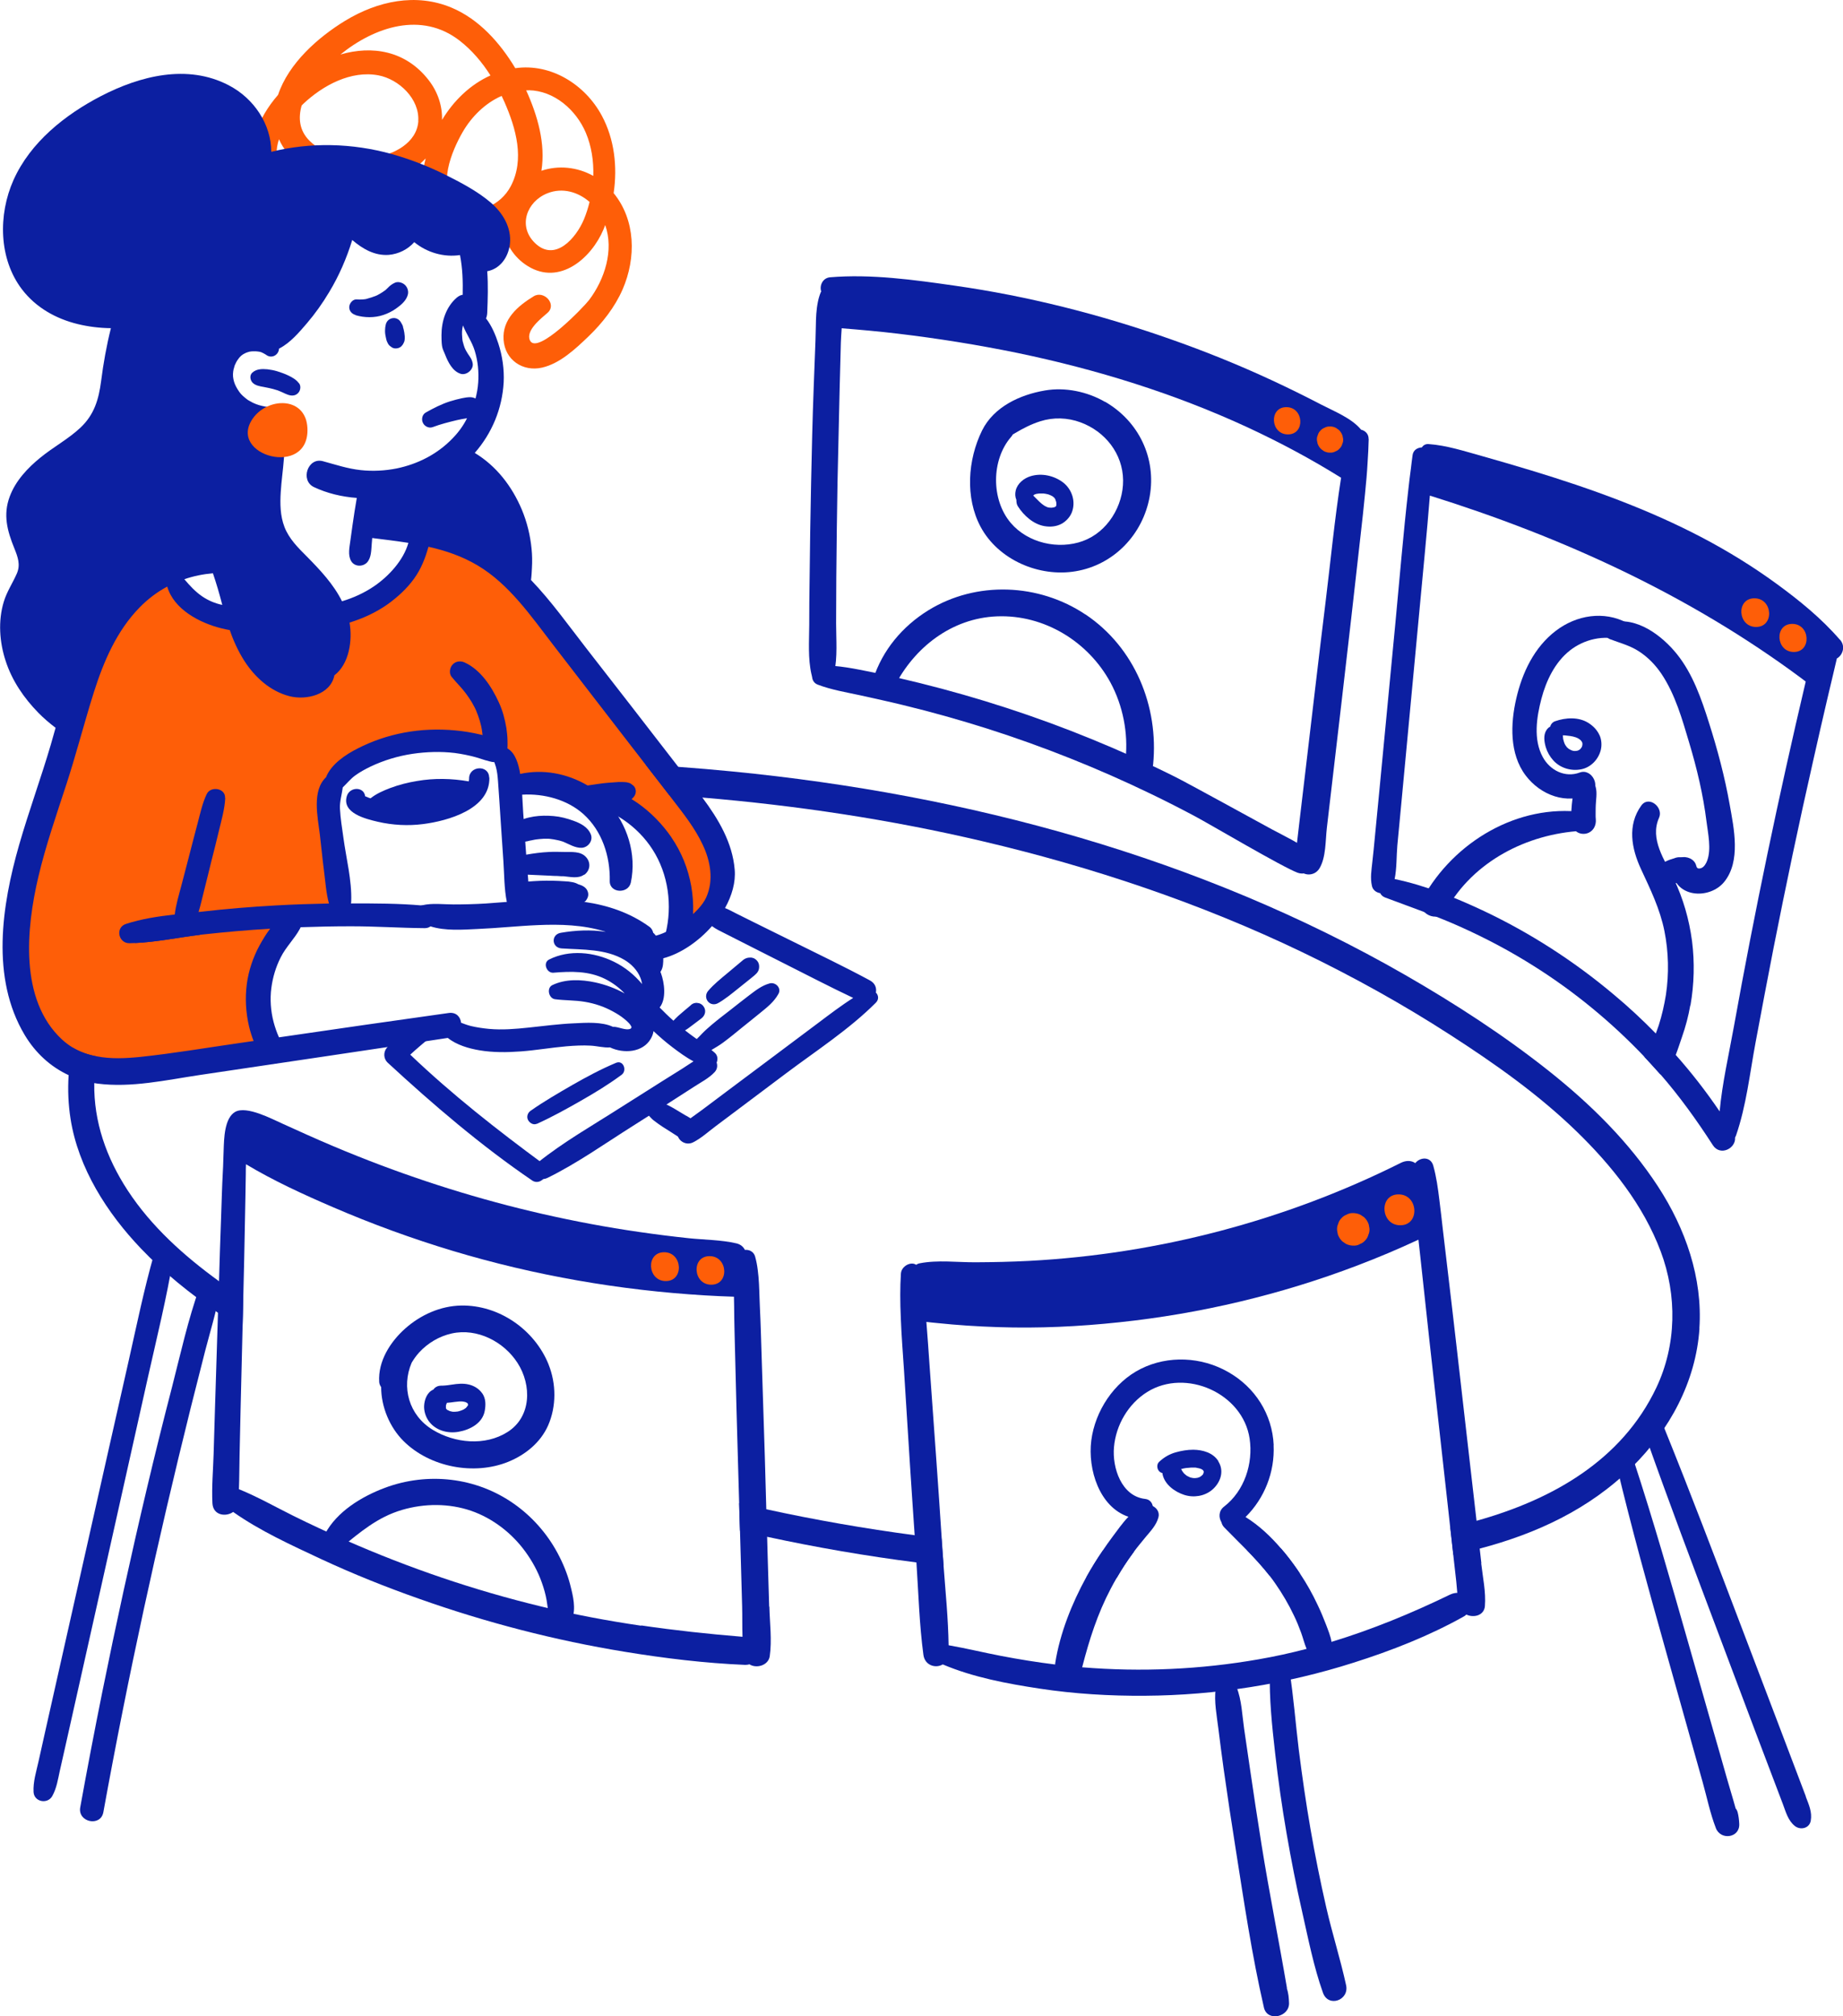 <svg xmlns="http://www.w3.org/2000/svg" id="b" viewBox="0 0 1982.5 2167.4"><g id="c"><path d="M308.6,988.9c-1.8,2.7-28.1,36.2-28.1,68.8s12.7,77.8,9,77.8-173.7,30.8-213.6,3.6c-39.8-27.1-71.5-67-55.2-164.7,16.3-97.7,59.7-236.2,76-269.7,16.3-33.5,64.2-95,68.8-95.9,4.5-.9,41.6,52.5,64.2,52.5s63.3,3.6,95,2.7c31.7-.9,53.4-5.4,78.7-21.7,25.3-16.3,51.6-68.8,51.6-68.8,0,0,96.8,13.6,176.5,138.5,79.6,124.9,143.9,163.8,143.9,206.3s-4.5,56.1-19.9,67.9c-15.4,11.8-30.8,22.6-29.9,19.9.9-2.7,15.5-56.6-19-100.4-34.5-43.8-60.6-54.3-60.6-54.3l-93.2-6.3s-5.4-26.2-16.3-32.6c-10.9-6.3-83.3-29.9-131.2-1.8-48,28.1-50.7,29-48.9,56.1,1.8,27.1,9,120.4,9,120.4l-57,1.8Z" style="fill:#fe5e08; stroke-width:0px;"></path><path d="M462.8,996.1c-1.6,1.1-3.6,1.7-5.9,1.7-26.9-.2-53.7-2.1-80.5-2-17.7,0-35.4.4-53,1-8.6.3-17.2.7-25.7,1.2-2.4.1-4.7.3-7.1.4-23.9,1.4-47.7,3.5-71.4,6.1-1.4.1-2.9.3-4.3.5-23.1,2.8-46.7,7.8-69.9,8.8-1.9.1-3.8.2-5.7.2-12,.2-15.5-16.9-3.9-20.7,16.7-5.5,34.8-8.2,52.8-10.2,8.6-.9,17.2-1.8,25.5-2.7.8,0,1.5-.1,2.3-.2,26.6-3.1,53.4-5.3,80.2-6.8,19.2-1.1,38.3-1.7,57.5-2.1,7.9,0,15.8-.1,23.6-.1h1.1c25,0,50.4,0,75.4,2.2,1.6.1,3.2.3,4.7.4,11.4,1.2,12,16.9,4.2,22.2Z" style="fill:#0c1fa1; stroke-width:0px;"></path><path d="M628.4,940.2c-6.3,4.7-14.9,2.4-22.1,1.8-.5,0-.9,0-1.1,0-.4,0-.9,0-1.3,0-1.5-.1-3-.2-4.4-.3-2.6,0-5.2-.1-7.7-.3-8-.4-16-.8-24.1-1.1-3.1,0-6.2-.1-9.2-.1-5.1,0-9.2-3.1-10.2-8.1-.9-4.4,1.8-10.4,6.6-11.3,3.7-.7,7.4-1.4,11.1-2,8-1.4,16.1-2.5,24.5-2.9,5.5-.3,11-.1,16.5,0,7.7.1,17.4-.9,23.1,5.2,5.7,5.9,5,14.5-1.6,19.4Z" style="fill:#0c1fa1; stroke-width:0px;"></path><path d="M630.8,967.5c-.6.8-1.3,1.5-2,2-2.4,1.7-5.3,2.4-8.1,2.9-4.2,1.4-8.4,1.7-13,1.4-5.1-.3-10.2-.6-15.4-1.2-8.1-.9-16-2.1-24-3.8-.6-.1-1.1-.2-1.6-.4-.3,0-.6-.1-.9-.2-4.7-1.4-7.8-5.9-7.4-10.8.4-5.2,4.5-9.2,9.7-9.7,8.8-.7,17.3-1.1,26-.9,4.4,0,8.7.4,13.1.6,3,.1,5.9.4,8.8,1,2.4.5,4.2,1.2,6,2.2,3.8,1.1,7.7,2.8,9.6,6.4,1.9,3.7,1.5,7.1-.9,10.5Z" style="fill:#0c1fa1; stroke-width:0px;"></path><path d="M660.1,207.6c4.2-28.4.8-58.1-12.7-83.2-17.9-33.4-54.6-56.6-93.1-51.1-16.5-27.4-39-52.6-68.4-65-38.5-16.2-79.9-7.1-114.6,14-29.2,17.8-60.9,45.8-72.2,79.7-11.1,12.7-19.7,27.1-24.3,42.1-5.5,17.7-4,35.7,4.9,51.9,8.1,14.9,30.2.6,22.1-14.2-5.6-10.3-5.2-21.4-1.7-32.1,9.3,21,30.1,36,54.1,42.7,31.3,8.7,70.6,5,96.7-15.6,2.6-2,4.8-4.2,7-6.5-3.1,11.8-4.4,23.9-2.2,35.8,3.3,17.9,14.8,32.9,31.7,40,18.5,7.8,37.5,6,53.6-2.1,1.8,16.5,11,32.4,26.8,42.1,34.2,21.1,68.3-8.4,81.4-39.5.6-1.5,1.2-3.1,1.8-4.7,9.6,27.1-.6,58.5-17.3,80.6-5.6,7.4-55.9,59.7-63.6,43.5-5.1-10.7,12.5-24.1,19-29.8,10.2-9.1-4-24.4-15-17.7-17.1,10.4-34,24.8-32.4,46.8,1.5,21.7,20.7,34.6,41.4,29.9,19.3-4.4,36-20.2,49.9-33.5,14.9-14.3,28.4-31.5,36.7-50.5,14.8-34,14.1-74.7-9.7-103.7ZM568.6,97c27.6.4,51.2,21.2,61.6,45.8,6,14.2,8.5,30.2,8,46.3-17.2-9.6-37.5-11.7-55.8-5.5,4.6-29.2-4.1-59.3-16.4-86.5.9,0,1.8,0,2.7,0ZM450,130.2c-1.6,23.7-26.9,36.2-47.6,39.1-23.4,3.3-52-.6-69.5-18-11.1-11.1-12.2-24.7-8.4-37.9.7-.7,1.4-1.4,2-2,20.9-19.6,51.1-36,80.6-30.4,22.1,4.2,44.4,25.4,42.8,49.2ZM461,86c-24.7-31.7-60.8-37.3-94.8-27.4,36.8-29.8,87.2-46.6,128.1-15,13.3,10.3,24.3,23.3,33.3,37.5-21.8,9.8-39.6,27.1-52.1,47.8.4-14.8-4.4-30-14.5-42.9ZM492.7,219c-24.1-16.6-6.2-57.7,4.9-76.9,9.7-16.8,24.4-31.3,42-39,1.1,2.2,2.1,4.4,3.1,6.7,12.3,28.1,22,61.7,6.6,90.6-10.6,19.9-36,32.9-56.6,18.6ZM628.1,235.9c-8.4,20-31.1,46.5-52.8,25.2-18.4-18-8.8-44.4,13.5-53.3,16.4-6.5,33.1-1.4,45.4,9.3-1.6,6.5-3.6,12.8-6.1,18.8Z" style="fill:#fe5e08; stroke-width:0px;"></path><path d="M242.3,857.9c-.6,11.8-4,23.6-6.8,35.2-2.5,10.7-5.3,21.5-8,32.2-2.7,10.7-5.2,21.6-8,32.3-1.9,7.5-3.6,15.3-5.9,22.8-1.1,3.9-2.4,7.7-4,11.3,0,.3-.1.5-.3.8-2.2,5.4-8.9,7.2-14,5.5-2.9-1-5-2.9-6.2-5.2-1.1-2.3-1.6-5-1.3-7.8,0-.6.1-1.2.2-1.9,1.2-10.6,4.6-21.5,7.3-31.8,2.8-10.7,5.6-21.4,8.4-32.2,2.9-11.1,5.7-22.3,8.7-33.4,2.9-10.7,5.2-22.1,10-32.1,4.2-8.8,20.3-6.4,19.7,4.2Z" style="fill:#0c1fa1; stroke-width:0px;"></path><path d="M545.9,804.8c-.3,2.7-.9,5.3-2.1,7.6-5.1,9.7-19.9,8.7-23.4-1.9-1.5-4.5-.7-9.4-.9-14.1,0-2.1-.2-4.1-.4-6.2-.2-2-.5-4-.8-6-.3-1.6-.5-2.6-.7-3.6-.5-1.9-1-3.8-1.5-5.7-1.1-3.7-2.4-7.3-3.9-10.9,0,0-.6-1.5-.9-2-.3-.6-1-2-1-2-.9-1.7-1.9-3.4-2.8-5.1-2-3.3-4.2-6.5-6.5-9.6-1.2-1.5-2.4-3-3.6-4.5-1.5-1.8-2.2-2.6-3-3.4-2.9-3.2-5.9-6.4-8.7-9.9-2.9-3.7-1.9-9.8,1.1-13,3.3-3.7,8.5-4.3,12.8-2.4,17.6,7.9,29.4,26.4,37.1,43.2,4,8.7,6.4,17.8,8,27.3.6,4.2,1.1,8.5,1.2,12.8,0,2.9.2,6.1-.1,9.2Z" style="fill:#0c1fa1; stroke-width:0px;"></path><path d="M321.6,412.1c-2.8-3.9-7.2-6.4-11.4-8.4-3.9-1.9-8-3.3-12.1-4.6-3.4-1-6.9-1.7-10.5-2.1-5.8-.5-11.7-.5-16.3,3.7-3.1,2.9-2.2,8.1.5,10.8,3,3,7.8,3.8,11.9,4.5,3.4.6,6.8,1.4,10.1,2.2,1.6.4,3.1.9,4.7,1.4.3,0,.5.2.8.3.7.3,1.4.6,2.2.9,3.6,1.4,7.4,3.8,11.2,4.3,3.5.5,6.7-.6,8.8-3.6,1.9-2.7,2.2-6.8.2-9.5Z" style="fill:#0c1fa1; stroke-width:0px;"></path><path d="M323.4,996.8c-.2.5-.4,1-.7,1.5-5.9,11-15.2,19.7-20.8,31-5.2,10.3-8.5,21.3-10,32.7-1.6,12.1-.7,24.9,2.4,36.7,1.5,5.6,3.4,11.2,5.8,16.5.2.5.4.9.6,1.4,1.5,3.2,3.8,6.1,4.9,9.4,1.3,4,0,7.6-1.3,11.4-1.7,4.9-8,6.7-12.5,6.1-10-1.4-13.5-11.7-17.1-19.8-.6-1.5-1.3-3-1.9-4.6-2-5.1-3.6-10.2-4.9-15.6-3.5-15-4.4-30.3-2.4-45.7,1.9-14.3,6.7-28.6,13.6-41.3,3.2-5.7,6.9-12.2,11.5-18.1,4.7-6,10.1-11.3,16.4-14.3,8.6-4.2,20.1,2.9,16.4,12.7Z" style="fill:#0c1fa1; stroke-width:0px;"></path><path d="M1410,916.4c-12.1-10.2-27.7-17.2-41.6-24.7-14.1-7.6-91-50-105.4-57.1-29.1-14.5-58.8-27.8-88.9-40.1-59.9-24.5-121.5-44.5-184.3-60.1-17.1-4.2-34.2-8.3-51.4-11.7-18.1-3.6-36.6-7.7-55.1-7.2-10.4.3-13.8,16.7-3.7,20.5,15,5.7,30.7,8.2,46.3,11.6,15.1,3.4,30.2,6.6,45.2,10.3,30.6,7.4,60.9,15.9,90.9,25.4,60.2,19.2,119.2,42.7,176.1,70.2,15.8,7.6,31.5,15.6,47.1,23.9,15.7,8.3,94,54.6,110.6,60.8,13.2,4.9,26.2-11.6,14.2-21.7Z" style="fill:#0c1fa1; stroke-width:0px;"></path><path d="M1979.2,687.8c-19.7-22.9-44-42.6-68.3-60.3-25.1-18.3-51.7-34.7-79.2-49.2-58.5-30.8-121-53.2-184.1-72.4-17.8-5.4-35.7-10.6-53.7-15.7-18.8-5.2-37.6-11.4-57.1-12.8-3.4-.3-5.8,1.3-7.4,3.6-4.7.2-9.2,2.9-9.9,8.3-.6,4.7-1.3,9.5-1.8,14.3-1,7.4-1.9,14.8-2.7,22.1-5.5,47.9-9.4,96.1-14,144.2-5.7,60.2-11.5,120.5-17.3,180.8-1.6,16.5-3.2,33.1-4.8,49.6-.8,8.8-1.7,17.7-2.7,26.5-.9,8.8-2.4,17-.4,25.7,1,4.4,4.7,7,8.9,7.7,1,2,2.7,3.7,5.4,4.7,27.7,10.4,55.6,20,82.5,32.2,26.6,12,52.4,25.7,77.1,41.3,43.5,27.3,83.6,60.3,119.1,97.6,4.8,5.1,9.6,10.3,14.3,15.6.9,1.1,1.9,2.2,2.9,3.2,20.8,23.9,39.3,49.6,56.5,76.3,7.9,12.2,24.9,3.5,23.9-8.2.4-.7.7-1.4,1-2.1,11.1-32,14.8-66.6,21-99.8,6.3-34,12.8-67.9,19.4-101.9,13.3-67.3,27.4-134.4,42.6-201.2,5-22.3,10.1-44.6,15.3-66.8,2.2-9.5,4.4-18.8,6.7-28.3,1.1-4.9,2.3-10,3.5-14.9,6.2-3.5,9.7-13,3.4-20.2ZM1865.1,1103.8c-5.4,29.9-12.5,60.5-15.3,91-14.4-21.2-30.2-41.6-47.3-60.8-6.9-7.9-14.1-15.5-21.5-23.1-14.2-14.5-29-28.3-44.6-41.3-43.3-36.5-91.3-67.3-142-91.1-30.2-14.1-61.6-26.7-94.2-33.5,2.4-11.6,1.9-24.6,2.9-36,1.4-14.8,2.8-29.6,4.2-44.3,2.8-30.2,5.7-60.3,8.5-90.5,5.7-60.2,11.3-120.6,17-180.9,1.9-20.1,3.7-40.3,5.3-60.5,142.6,44.6,279.1,106.8,399.7,196.4,1.5,1.1,3.1,2.3,4.6,3.5-29,122.9-54.9,246.7-77.3,371.1Z" style="fill:#0c1fa1; stroke-width:0px;"></path><path d="M1472.3,472c-.2,8.5-.6,16.9-1.2,25.4-.6,11-1.6,21.9-2.7,32.9-1.4,15-3.1,29.9-4.8,44.9-6.7,59.9-13.5,119.8-20.5,179.6-3.4,29.7-6.9,59.3-10.4,88.9l-5.4,46.2c-1.6,13.7-.8,31.7-8,43.7-6,9.8-20.6,8.2-24.1-2.8-2.9-8.8-.8-17.8.2-26.8.9-8.2,1.9-16.5,2.9-24.9,2-17.2,4.1-34.3,6.1-51.5,7.1-59.8,14-119.6,21.4-179.5,5.5-44.7,9.8-89.8,16.8-134.5-32.2-20.1-65.8-38-100.2-54-79.1-36.6-162.8-62.5-248.1-80.2-42.5-8.7-85.5-15.6-128.5-20.7-20.1-2.4-40.3-4.2-60.4-5.8-.4,5.3-.7,10.5-.9,15.4-.5,16.5-.9,33.1-1.3,49.7-.8,33.7-1.6,67.5-2.3,101.2-.6,33.8-1,67.6-1.3,101.3-.1,16.6-.2,33.2-.2,49.8,0,17.3,1.7,36.2-2.1,53.2-2.7,11.5-21.5,14.3-24.4,1.4-3.9-17-2.5-35.5-2.4-52.9,0-16.5.1-33.2.4-49.7.3-34.4.9-68.8,1.6-103.1.7-34.4,1.5-68.8,2.8-103.1.6-16.6,1.2-33.2,1.9-49.8.2-5.1.2-10.4.4-15.8.1-8.7.5-17.6,2.2-25.9.7-3.6,1.7-6.9,3-10.2.1-.4.4-.6.6-1-2.1-6.2,1.4-14.5,9.4-15.3,44.4-3.7,90.1,2.7,134.2,9,78.8,11.2,156.3,30.9,231.5,57.3,37.4,13.1,74.1,27.9,110,44.6,17.9,8.3,35.7,17.1,53.2,26.2,13.5,7,32.2,14.3,42.4,26.7,4.4,1.1,8.2,4.5,8.1,10Z" style="fill:#0c1fa1; stroke-width:0px;"></path><path d="M827.4,1727.3c-.6-17.8-1.1-35.6-1.6-53.4-.2-7.2-.4-14.5-.6-21.8-.3-9.9-.6-19.8-.9-29.7-.6-19.1-1.1-38.1-1.6-57.2-1.1-35.5-2.2-71.1-3.4-106.7-.6-17.8-1-35.6-1.9-53.4-.1-3.4-.3-6.9-.4-10.4-.3-9.8-.6-19.8-1.9-29.5-.6-4.9-1.5-9.6-2.8-14.3-1.5-5.4-6.4-7.7-11-7.2-1.6-3.2-4.5-5.9-9-7-16.7-3.9-34.5-3.8-51.6-5.6-17.8-1.9-35.5-4.1-53.2-6.7-34.8-5-69.4-11.5-103.7-19.3-67.9-15.5-134.5-36.4-199.2-62.2-18.1-7.2-36-14.8-53.9-22.8-8.9-4-17.8-8-26.6-12-11.3-5-38.7-19.7-51.1-12.8-11.7,6.7-12,29.1-12.4,40.6-.4,8-.4,16.1-.9,23.9-.9,16.6-1.3,33.2-1.9,49.9-.8,22.4-1.6,44.7-2.2,67.1-.4,11.2-.8,22.6-1.1,33.8-1,34.4-2.1,68.2-3.2,102.1-.5,16.6-1,33.2-1.5,49.9-.5,17.6-2.2,35.7-1.3,53.4.7,13.2,14.5,15,22.3,9.4,29.1,20.5,62.7,35.7,94.7,50.7,34.4,16,69.7,30.1,105.5,42.7,71.8,25.4,145.6,44.6,220.9,56.9,42.8,7,86.3,12.3,129.7,14.1,1.7,0,3.2-.2,4.6-.6,7.4,4.8,20.3,1.3,21.8-8.7,2.5-17.3,0-36-.4-53.4ZM689.7,1747.7c-36.1-5.3-72-12-107.7-20.7-72-17.4-142.1-41.3-209.9-71.1-19.1-8.4-38-17.1-56.7-26.4-19.1-9.5-37.8-20.1-57.5-28.2-.3-.1-.6-.2-.9-.3.5-12,.4-24.1.7-36.1.4-16.6.8-33.2,1.1-49.9.7-28.9,1.4-57.8,2.1-86.7.1-4.9.2-9.8.4-14.8.1-6.2.3-12.3.4-18.5.7-27.7,1.3-55.3,1.8-83,.3-16.6.7-33.2.9-49.9,0-3.4,0-7,.2-10.5,29.7,17.8,61.6,32.4,93.2,46,42.2,18.2,85.5,34,129.4,47.2,88.2,26.5,179.5,42.3,271.4,47.8,10.3.6,20.6,1.1,30.9,1.4,0,3.6.2,7.2.2,10.7.1,17.8.7,35.7,1.1,53.4.9,36.2,1.8,72.4,2.9,108.6.4,16.3.9,32.6,1.4,48.9.2,10,.5,19.8.9,29.8.2,9.4.5,18.7.8,28.1l1.5,53.4c.3,10.7,0,21.8.4,32.7-36.6-3-72.9-6.9-109-12.2Z" style="fill:#0c1fa1; stroke-width:0px;"></path><path d="M1593.5,1680.6c-.6-5.2-1.2-10.5-1.8-15.8-1.1-10-2.3-19.9-3.4-29.9-3.6-31-7.1-61.7-10.6-92.3-7.1-61.9-14.1-123.9-21.5-185.8-1.4-12.1-2.8-24.2-4.3-36.4-.5-4.9-1.1-10-1.7-14.9-.6-5.2-1.2-10.5-1.9-15.7-1.5-12.3-3.2-24.7-6.5-36.5-2.8-10.3-14.2-9.5-19.4-2.9-4.4-3.1-10.2-2.9-15.3-.4-124.4,62.2-261.1,98.1-400,105.5-19.3,1-38.5,1.4-57.7,1.5-19.6.1-40.8-2.7-60.1,1.1-1.6.3-2.8.9-3.8,1.6-5.7-3.9-15.9,1.4-16.4,9.5-.5,7.7-.7,15.3-.7,23s.2,16.7.6,25.1c.7,18.6,2.2,37.1,3.4,55.4,2.1,33.8,4.2,67.7,6.4,101.5,1.6,25.4,3.4,50.8,5.1,76.2.6,8.5,1.1,16.9,1.7,25.4,0,1.4.1,2.6.2,4,2.2,33,3.1,66.5,7.5,99.2,1.6,11.6,13.3,14.8,20.8,10.3,32.8,13.9,69.2,20.7,104.1,26,37.5,5.7,75.7,8,113.7,7.7,75.7-.5,151.7-12.5,223.9-35.5,40.8-12.9,81.7-28.9,119.1-49.9.9-.5,1.7-1.1,2.4-1.9,7.9,3.8,19.2,1.1,20-9.1,1.2-15.3-2.3-30.9-4-46.1ZM1559.9,1714.2c-41.6,20.2-84,37.6-127.7,50.9-8.8,2.7-17.8,5.2-26.7,7.5-16.9,4.4-34.1,8.2-51.5,11.2-62.8,11-126.6,13.8-189.9,8.6-8.9-.6-17.7-1.5-26.5-2.6-.9,0-1.6-.2-2.5-.4-19.5-2.4-38.8-5.5-58.1-9.2-18.8-3.6-37.6-8.2-56.6-11.5-.4-28.4-3.3-57-5.4-85.3-.2-3.1-.4-6.2-.6-9.2-.4-6.7-.9-13.3-1.4-20.1-1.8-27.7-3.7-55.4-5.7-83.2-2.4-34.4-4.9-68.8-7.4-103.2-1.1-15.5-2.1-31-3.4-46.6,3.8.4,7.6.9,11.4,1.2,21.8,2.3,43.7,3.7,65.6,4.4,43.5,1.5,87.3-.6,130.5-5.2,87.3-9.2,173.6-29.7,255.7-60.9,22.4-8.5,44.4-17.8,66.1-27.9.6,5.7,1.2,11.4,1.9,17.1,3.3,30.7,6.7,61.3,10,92.1,6.8,60.7,13.6,121.5,20.3,182.2.7,6,1.4,12.1,2,18.2,1.1,9.7,2.2,19.6,3.3,29.4.1,1.2.3,2.5.4,3.7.9,8.2,1.9,16.5,2.8,24.8.4,4,.7,8.1,1.1,12.2-2.6,0-5.3.7-7.8,1.9Z" style="fill:#0c1fa1; stroke-width:0px;"></path><path d="M1370,1553.6c1.4,28.9-9.8,57.1-30.1,77.2-3.2,3.2-6.6,6.2-10.2,8.9-6,4.6-12.2,2.1-15.5-2.8-3.4-5.1-3.6-12.6,2.6-17.3,21.8-16.8,31.4-46.3,27.4-73.1-7.3-48.7-68.6-75.9-110.1-50.1-20.4,12.7-33.7,35.5-35.8,59.3-2,22.2,8,52.8,33.5,55.7,4.7.5,7.4,3.7,8.2,7.6,1.4,6.3-2.1,14.2-9.8,14.2s-11.3-.9-16.3-2.6c-31.2-10.4-44-50.8-40-82.1,4.1-31.7,24.4-62.5,53.2-76.9,29.5-14.8,65.5-13,94.1,3.4,28.8,16.3,47.4,45.3,48.9,78.6Z" style="fill:#0c1fa1; stroke-width:0px;"></path><path d="M1432.6,1768.5c.6,13-18.2,20.4-25.1,8.2-.7-1.4-1.4-2.7-2-4.1-2.4-5.6-3.8-11.7-5.9-17.4-2.3-6.2-4.7-12.3-7.6-18.2-5.7-12.1-12.6-23.8-20.2-34.7-2-2.9-4-5.7-6.2-8.4-7.6-9.7-15.8-18.6-24.4-27.4-8-8.2-16.3-16.2-24.3-24.5-1.5-1.6-2.4-3.2-2.8-5-1.9-8,5.7-16.6,14.8-12.2,3.7,1.8,7.4,3.9,11,6.1,14.3,8.9,27,20.8,38.1,33.8,6.1,7,11.6,14.2,16.7,21.5,1.3,1.9,2.6,3.7,3.8,5.6,7.1,10.6,13.3,21.7,18.7,33.2,3.4,7,6.4,14.2,9.2,21.5,2.2,5.9,4.9,12.3,5.9,18.6.2,1.1.3,2.3.4,3.4Z" style="fill:#0c1fa1; stroke-width:0px;"></path><path d="M1246.1,1631.3c-2.4,8.5-8.1,14.3-13.6,20.9-4.2,5.2-8.5,10.2-12.5,15.6-.6.7-1.1,1.5-1.7,2.3-6.2,8.4-11.9,17.2-17.1,26.2-2.2,3.8-4.4,7.7-6.4,11.6-14.3,27.1-23.1,54.9-30.7,84.4-.1.5-.2.9-.4,1.4-4.5,17.7-29.9,12.9-28.7-4.4,0-.4,0-.9.1-1.4,5-32,18-64.4,33.5-92.6,5.6-10,11.3-19.3,17.6-28.4,3.4-5,6.9-10,10.5-14.8,4.9-6.4,10.5-14.7,17.1-21.5,5.3-5.6,11.1-10.3,17.7-12.4,2.8-.9,5.8-.5,8.4.8,4.5,2.1,7.7,6.9,6.2,12.2Z" style="fill:#0c1fa1; stroke-width:0px;"></path><path d="M590.1,1466.8c-15.1-37.4-53.3-64-94-63.3-22.3.4-43.6,10-60.2,24.7-16.2,14.4-29.4,35.2-28,57.5.1,2.1,1,3.9,2.1,5.5,0,21.2,9.2,43.3,24.2,58.1,28.2,28,75.7,37.1,112.5,22.2,18.4-7.5,34.7-20.6,42.9-39.1,9-20.5,8.8-44.8.5-65.5ZM545.9,1539.5c-24.2,15.3-56.7,12-80.4-2.4-25.8-15.7-33.9-45.9-22.7-72.1,2.3-3.9,5-7.7,8.1-11.1,9.3-10.1,21.6-17.4,35.1-20.4,27.3-6,56,8.8,70.7,31.7,15.4,23.9,15,58-10.8,74.3Z" style="fill:#0c1fa1; stroke-width:0px;"></path><path d="M613.4,1703.8c-3.1-12-7.9-23.6-13.8-34.5-11.2-20.8-27.5-39.2-46.8-52.7-40.5-28.5-92.6-34.4-138.9-17.1-25,9.4-51.6,25.5-64.4,49.7-5.1,9.6,7.4,22.6,16.7,15.1,21.1-17,39.7-33.3,66.3-41.1,24.1-7.1,50.6-7.2,74.4,1,23.3,8.1,43.9,24.1,58.3,44,7.4,10.2,13.5,21.3,17.7,33.3,2.2,6.2,4,12.5,5.1,18.9,1.3,7.6,1.5,14.5,4.9,21.7,4,8.4,19.3,7.7,22.5-1.1,4.3-12,1.1-25.1-2-37.1Z" style="fill:#0c1fa1; stroke-width:0px;"></path><path d="M1750.4,669.7c-25.1-13.4-54.7-8.5-76.9,8.5-23.2,17.7-36.1,45-42.5,72.9-6.2,26.9-7.4,59.3,10.1,82.5,16,21.2,44.3,32,69,19.8,13-6.4,2.6-27.9-10.8-22.9-15.7,5.9-32-2.3-39.8-16.7-10.3-18.9-6.6-42.9-1.4-62.7,5.1-19.3,14.5-39.1,30.6-51.8,15.2-12,36.7-17.2,55.3-11,10.9,3.6,16.1-13.5,6.5-18.6Z" style="fill:#0c1fa1; stroke-width:0px;"></path><path d="M1693.6,845.7c.1-.3.2-.6.3-.9.2-.7.4-1.3.7-2l-1,2.9Z" style="fill:#0c1fa1; stroke-width:0px;"></path><path d="M1716.8,861.9c.6-7.2,1.5-14.8-2.7-21.2-4.4-6.9-15.3-6.6-19,.9-.5,1-.8,2.1-1.2,3.2-.6,1.6-1,3.2-1.2,4.9-.2,1.7-.3,3.5-.6,5.2-.5,3.4-1,6.7-1.3,10.1-.4,4.5-.7,9-.8,13.5,0,1.5-.1,3.1,0,4.7.4,3.7,1.9,7.1,4.6,9.8,3.7,3.7,9.8,4.4,14.4,2.2,5.5-2.6,8.1-8.4,7.6-14.3-.2-1.7-.2-3.4-.2-5.2,0-4.6,0-9.1.4-13.7Z" style="fill:#0c1fa1; stroke-width:0px;"></path><path d="M1702.7,873.1c-69.8-9.1-138.5,31.7-172.1,92.3-9,16.3,17,28.4,25.1,12.8,29.2-52.2,86.8-81.7,145.5-85,11.1-.6,13.1-18.5,1.4-20Z" style="fill:#0c1fa1; stroke-width:0px;"></path><path d="M1860.6,864.9c-5.3-29.8-13.1-59.1-22.3-88-8.1-25.6-17.3-52.2-34.2-73.4-16.1-20.1-43.6-41.2-71-34.2-7.7,2-9.2,14.8-1.4,17.8,10.8,4.1,21.6,6.8,31.4,13.2,9.7,6.3,17.9,14.8,24.3,24.4,14.7,22.1,22.1,48.4,29.6,73.6,8.4,27.9,15.1,56.2,18.7,85.1,1.6,12.7,5.3,29.4.7,41.8-1.1,3-3.3,7-6.6,8.1-3.8,1.2-4.7-.6-5.2-2.7-1.7-7.1-10.4-10.7-16.9-8.6-7.6,2.4-10,9.9-8.6,16.9,5.4,26.8,40.6,27.6,55.6,9.2,18.1-22.3,10.5-57.4,5.9-83.2Z" style="fill:#0c1fa1; stroke-width:0px;"></path><path d="M1818.2,1080.9c-2,11.5-5,22.8-8.9,33.9-2.1,6-4.2,12.8-6.7,19.2-1.9,5-4.2,9.9-6.9,14-2.7,3.9-6.1,6.2-9.7,7-1-1.1-1.9-2.1-2.9-3.2-4.7-5.3-9.5-10.5-14.3-15.6.1-.5.4-1.1.6-1.6,2.4-5.8,6.4-10.9,9-16.8,1-2.3,1.9-4.6,2.8-6.9,1.1-2.9,2.1-5.8,3.1-8.7,3.4-10.7,5.9-21.6,7.7-32.7,3.4-22.6,2.9-46.2-1.6-68.6-4.8-23.9-15-44.6-25.2-66.6-10.3-22.2-14.9-47.2.3-68.3,8.1-11.2,24.2,1.9,19.1,13.2-10.3,22.9,6.3,45.7,15.9,65.7,10.1,21.1,16.5,43.5,19.6,66.8,2.9,22.9,2.3,46.4-1.7,69.2Z" style="fill:#0c1fa1; stroke-width:0px;"></path><path d="M1820.1,932.2c0-1.1-.4-2.2-1-3.2-.4-1.1-1-2-1.8-2.8-.6-1-1.5-1.8-2.5-2.3-1.4-1.1-3-1.9-4.8-2.2-2.9-.2-4.6-.4-7.4.4-.4.1-.7.2-1.1.4-.8.3-1.6.6-2.5.8-.8.3-1.6.6-2.5.8-1.8.6-3.4,1.4-5.1,2.2-1.5.8-3,1.5-4.4,2.5-2.3,1.7-5.4,4.1-6.5,6.9-.9,2.3-1.5,4.9-.6,7.3.3.7.7,1.5,1.1,2.2.9,1.5,2.2,2.6,3.7,3.4,2.6,1.7,6.4,1.8,9.3,1.9,1.6,0,3.2-.2,4.9-.4,2.7-.3,5.2-1,7.8-1.7,2.5-.7,5.6-1.2,7.6-2.9.9-.7,1.7-1.5,2.6-2.2.7-1,1.3-1.9,2-2.9.4-1.1.8-2.2,1.2-3.3.4-1.7.4-3.4,0-5Z" style="fill:#0c1fa1; stroke-width:0px;"></path><path d="M1188.8,432.1c-19.2-11.1-42.9-16.1-64.9-12.3-26.9,4.6-54.9,17.6-67.5,43-15.5,31.5-18.3,72.2-1.6,103.5,19.1,35.7,63.2,54.5,102.4,47.8,41-6.9,72.2-39.5,79.5-80.3,7.4-41.3-11.8-81-48-101.9ZM1165,581.6c-26.5,9.6-59.2,2.3-77.7-19.4-21.3-25-21.1-67.9.4-92.6.7-.8,1.3-1.6,1.7-2.5.9-.5,1.8-1,2.7-1.6,8.6-5.1,17.4-9.6,26.9-12.6,14.1-4.5,29.3-4,43.2,1.1,26.5,9.7,45.6,33.7,45.9,62.3.3,27.5-16.8,55.7-43,65.2Z" style="fill:#0c1fa1; stroke-width:0px;"></path><path d="M1167.6,660.6c-50.2-33.6-117.4-36.3-169-4.5-27.8,17.2-49.5,42.9-59.4,74.2-4.2,13.3,16.7,20,22.8,8,21.5-42.4,61.8-73.8,110.5-75.7,50.7-2,98.2,27.1,122.1,71.3,13.3,24.7,19.1,54.1,16.2,82-.8,8.1,3.2,16.1,11.8,17.8,7.4,1.5,17-3.6,17.8-11.8,6.2-62.7-19.8-125.9-72.8-161.4Z" style="fill:#0c1fa1; stroke-width:0px;"></path><path d="M1135.6,544.5c.3-.4.4-.7,0,0h0Z" style="fill:#0c1fa1; stroke-width:0px;"></path><path d="M1143.6,518.7c-9.7-7.4-23.1-10.4-34.9-6.8-7.3,2.2-14.3,7.8-16.1,15.4-.8,3.4-.7,6.8.7,10.1,0,2.8.4,5.1,1.7,7,6.3,9.9,16.7,19.2,28.5,21.2,6.4,1.1,12.9.5,18.6-2.6,4.7-2.6,9-7.3,10.9-12.3,4.4-11.5.2-24.6-9.5-32.1ZM1136.4,542.1c0,.5-.2.9-.2,1.4-.1.3-.3.6-.4.9-.9.6-1.3.8-1.7.9-.8.2-1.6.3-2.3.6.6-.2,1-.3,1.2-.4-.4,0-1.1.3-1.6.3-.3,0-.6,0-.9,0-1.5,0-2-.2-2.4-.2-.4,0-.8-.2-1.3-.3-.7-.3-1.5-.6-2.2-1-.5-.3-.9-.5-1.4-.8-1.1-.8-1.9-1.3-2.6-1.9-3.3-2.7-6.1-6-9.2-8.9.5-.4.9-.6,1.3-.9-.5.2-.9.2.2-.2.7-.3,1.2-.4,1.7-.6,2.1-.4,2.9-.4,3.7-.5.9,0,1.8,0,2.7,0,.3,0,1,.1,1.3,0,1.8.2,3.6.5,5.4,1,1.9.7,2.8,1.1,3.7,1.6.3.2.6.4.9.5.6.5,1.2,1,1.8,1.5.2.3.5.6.6.9.2.3.4.6.6,1,0,.5.6,1.9.8,2.4.2,1.2.2,1.6.2,2,0,.7-.2,1.1,0,.7Z" style="fill:#0c1fa1; stroke-width:0px;"></path><path d="M1129.4,545.8c.5,0,.8,0,1.1,0,.1,0-.2-.1-1.1,0Z" style="fill:#0c1fa1; stroke-width:0px;"></path><path d="M1720.7,790.6c-2.6-5.7-6.5-9.8-11.7-13.2-10.6-6.9-24.8-6.1-36.3-2-2.5.9-4.5,3.1-5.1,5.7-1.6.8-3,2.1-4.1,3.8-3.5,5.4-2.4,12.5-.7,18.4,1.6,5.3,4.4,10.1,8.1,14.2,7.5,8.3,19.3,11.7,30.1,9.5,10.4-2.1,18.5-10.7,21-20.9,1.2-5.1.8-10.8-1.3-15.6ZM1701.9,802c-.2.5-.3.8-.3,1-.3.3-.5.6-.6.9-.4.4-.8,1-1.1,1.4-.7.6-1.1.9-1.5,1.1-1.1.5-1.5.6-1.9.7-.5,0-1.4.2-1.7.2-.4,0-3.2.1-1.4,0,1.5,0,.3,0-.2,0-.5,0-1-.2-1.5-.3-.3,0-.7-.2-1-.3-.5-.2-1-.4-1.5-.7-.4-.2-.7-.4-1.1-.6-.2,0-.7-.5-.9-.6-.3-.2-.5-.4-.8-.7-.3-.3-.6-.6-.9-.8-.3-.6-1.4-1.8-1.6-2.2-.2-.4-.4-.7-.6-1.1-.4-1-.8-1.8-1-2.6-.3-.8-.5-1.6-.7-2.5,0-.4-.1-.8-.2-1.2-.1-1.1-.1-2.1-.3-3.2.9,0,1.7,0,2.6.1.9.1,1.7.2,2.4.3,2,.2,4,.4,6,.9.9.2,1.9.5,2.8.8,1.3.5,2,.8,2.7,1.2.2.1,1,.6,1.4.9.4.3.8.7,1,.8.3.2.5.5.8.8.4.5.7,1,1,1.5.2.4.3.8.4,1.2,0,.7,0,1,0,1.3-.1.9-.1,1.2-.3,1.6Z" style="fill:#0c1fa1; stroke-width:0px;"></path><path d="M1701.8,802.3c0-.3.1-.6.2-.8,0,0-.2.4-.3,1,0,0,0-.1,0-.2Z" style="fill:#0c1fa1; stroke-width:0px;"></path><path d="M1310.6,1570.8c-5.7-9.1-16.9-12.2-27-12.3-6.3,0-12.8,1.1-18.8,2.8-6.9,1.9-12.8,5.4-18,10.3-2.4,2.2-2.4,6.4-.7,9,1,1.6,2.7,2.7,4.4,3.1,0,.4,0,.9.1,1.4,2.4,11,13.3,18.8,23.4,22,10.1,3.2,21.6,1.4,29.8-5.4,9-7.6,13.5-20.1,6.7-30.7ZM1294.9,1582.6c-.3,1.1-.6,1.9-.8,2.3-.4.4-.7.8-1.1,1.2-1.2,1.1-2,1.4-2.7,1.9-1.4.5-1.7.6-2.1.7-.9.1-1.7.3-2.4.3h-1.7c-.4,0-.9-.1-1-.1-.9-.1-1.9-.4-2.8-.6-1.6-.7-2.4-1.1-3.3-1.6-.3-.2-.6-.4-.9-.6-.6-.5-1.3-1.1-1.9-1.6-.1,0-.5-.5-.9-.9-.8-1-1.1-1.4-1.4-1.9-.5-.8-.9-1.6-1.4-2.4.8-.1,1.6-.4,2.4-.6,1.1-.2,1.4-.3,1.6-.3,1.1-.2,2.4-.4,3.6-.4,1.9-.2,3.9-.4,5.9-.3.3,0,1.4,0,1.5,0,.6,0,1,.1,1.4.2.8.1,1.6.3,2.4.5.3,0,.6.1.9.2,1,.3,1.4.5,1.8.6.1,0,1,.6,1.6.9.2.2.4.4.6.6.1.3.4.6.5.8.1.4.1.9.1.9Z" style="fill:#0c1fa1; stroke-width:0px;"></path><path d="M518.8,1498c-3.5-5.1-9-8.4-15-9.7-5.8-1.3-11.7-.7-17.5.2-3.3.5-6.6,1-9.9,1.1-2.6,0-5,0-7.4,1.5-1.3.8-2.2,1.7-2.9,2.8-6.6,2.7-9.6,10.7-9.9,17.6-.2,5.4,1.6,11.3,4.7,15.8,7.2,10.4,20.4,14.1,32.5,11.9,12.3-2.2,25.8-9.2,28.1-22.8,1.1-6.4,1.1-12.9-2.7-18.5ZM500.7,1513.9c-.3.2-.6.4-.7.5-.5.3-1.1.7-1.6,1-.7.2-1.6.7-2.2.9-.7.2-1.4.5-2.1.7-.3,0-1.1.3-1.6.4-.4,0-.7.1-.9.1-.7,0-1.5.1-2.2.2-.8,0-1.5,0-2.3,0-1.3-.2-2.4-.5-3.4-.8-1-.4-2-.9-2.9-1.4-.6-.7-.9-1.1-1.1-1.4-.1-3.1,0-3.5.2-3.9.3-.8.6-1.4.8-2.1,2.9-.2,5.8-.6,8.6-1,1.6-.2,3.2-.4,4.8-.5.6,0,1.1,0,1.7,0,.2,0,.7,0,1.1,0,.4,0,.7,0,.9.1.6,0,1.1.2,1.6.3.4,0,.8.2,1.3.3.9.4,1.3.6,1.8.9.2.2.4.4.6.6.4,1.2.4,1.5.4,1.8-1,1.4-1.4,1.9-1.8,2.4-.2.2-.7.7-1,1Z" style="fill:#0c1fa1; stroke-width:0px;"></path><path d="M1472.3,1316.2c-1-2.9-2.6-5.4-4.8-7.5-1.3-.9-2.6-1.8-3.9-2.7-2.8-1.4-5.8-2-8.9-1.9-2.3,0-4.4.7-6.4,1.8-2.1.8-4,2.1-5.5,3.9-1.7,1.7-2.8,3.8-3.4,6.1-1,2.1-1.3,4.4-1.1,6.7.3,1.5.6,2.9.8,4.4,1,2.9,2.6,5.4,4.8,7.5l3.9,2.7c2.8,1.4,5.8,2,8.9,1.9,2.3,0,4.4-.6,6.4-1.8,2.1-.8,4-2.1,5.5-3.9,1.7-1.7,2.8-3.8,3.4-6.1,1-2.1,1.3-4.4,1.1-6.7-.3-1.5-.6-2.9-.8-4.4Z" style="fill:#fe5e08; stroke-width:0px;"></path><path d="M1504.4,1284c-21.4,0-19.5,33.2,1.9,33.2s19.5-33.2-1.9-33.2Z" style="fill:#fe5e08; stroke-width:0px;"></path><path d="M714.4,1346.2c-20,0-18.1,31,1.8,31s18.1-31-1.8-31Z" style="fill:#fe5e08; stroke-width:0px;"></path><path d="M763.3,1350.4c-19.8,0-18,30.7,1.8,30.7s18-30.7-1.8-30.7Z" style="fill:#fe5e08; stroke-width:0px;"></path><path d="M1887.2,643.2c-19.9,0-18.1,30.8,1.8,30.8s18.1-30.8-1.8-30.8Z" style="fill:#fe5e08; stroke-width:0px;"></path><path d="M1927.9,670.7c-19.5,0-17.7,30.2,1.7,30.2s17.7-30.2-1.7-30.2Z" style="fill:#fe5e08; stroke-width:0px;"></path><path d="M1383.7,437.7c-18.9,0-17.2,29.3,1.7,29.3s17.2-29.3-1.7-29.3Z" style="fill:#fe5e08; stroke-width:0px;"></path><path d="M1444.1,468.3c-.8-2.4-2.1-4.4-3.9-6.1-1-.7-2.1-1.4-3.1-2.2-2.3-1.2-4.7-1.7-7.2-1.5-1.9,0-3.6.5-5.2,1.4-1.7.6-3.2,1.7-4.4,3.1-1.4,1.4-2.3,3-2.8,4.9-.8,1.7-1.1,3.5-.9,5.4l.7,3.5c.8,2.4,2.1,4.4,3.9,6.1,1,.7,2.1,1.4,3.1,2.2,2.3,1.1,4.7,1.7,7.2,1.5,1.9,0,3.6-.5,5.2-1.4,1.7-.6,3.2-1.7,4.4-3.1,1.4-1.4,2.3-3,2.8-4.9.8-1.7,1.1-3.5.9-5.4-.2-1.2-.4-2.4-.7-3.5Z" style="fill:#fe5e08; stroke-width:0px;"></path><path d="M526.4,835.9c.9,33.9-44.6,46.6-71.2,50-16.1,2.1-33,1.2-48.9-2.5-12.7-3-38.8-9.2-33.2-27.6,3-10,18.3-10.5,19.7.2,1.4.6,2.7,1.1,3.9,1.6.6.2,1.3.4,1.9.6,6.3-5,13.7-8.2,21.3-11.1,9.4-3.5,18.9-5.9,28.7-7.5,18.3-3.2,37.3-2.8,55.6.4.3-.9.4-1.9.4-2.9-.2-14,21.3-15.3,21.6-1.2Z" style="fill:#0c1fa1; stroke-width:0px;"></path><path d="M214.9,1005c-23.1,2.8-46.7,7.8-69.9,8.8,13-9.4,27.8-16.6,44.3-21,3.9-1.1,8-1.9,12.1-2.7,3.3-.6,6.1,0,8.3,1.6,4.4,2.7,6.3,8.5,5.2,13.3Z" style="fill:#0c1fa1; stroke-width:0px;"></path><path d="M683.4,848.2c-.9-1-1.6-2.2-2.1-3.4,1,.9,1.7,2.1,2.1,3.4Z" style="fill:#0c1fa1; stroke-width:0px;"></path><path d="M252.1,1388.9c3.2,2.2,6.3,4.3,9.5,6.3-.1,6.2-.3,12.3-.4,18.5-.1,4.9-.2,9.8-.4,14.8-9-5.6-17.8-11.4-26.4-17.3-29.7-20.3-57.9-42.9-82.7-68.9-36.5-38.2-67.5-86.5-75.8-139.5-2.4-15.1-3.1-30.9-2.1-46.6.6-10.1,1.9-20.2,3.9-30.2,8.2,4.9,17.1,8,26.3,9.7-.7,4.1-1.3,8.2-1.7,12.4-.6,5.6-.9,11-.9,16.5-.6,41.4,13,80,36,115.2,25.4,38.8,60.7,70.4,98.1,97.5,5.5,3.9,11,7.8,16.5,11.6Z" style="fill:#0c1fa1; stroke-width:0px;"></path><path d="M1014.3,1674.1c.2,3.1.4,6.2.6,9.2-9.7-1.1-19.3-2.3-29-3.6-53.9-6.9-107.5-16.1-160.8-27.6-9.7-2-19.4-4.2-29.1-6.4-.4-10-.6-19.8-.9-29.8,9.7,2.3,19.3,4.5,29.1,6.6,52.8,11.5,106.1,20.8,159.7,27.9,9.7,1.3,19.3,2.5,28.9,3.7.5,6.7.9,13.4,1.4,20.1Z" style="fill:#0c1fa1; stroke-width:0px;"></path><path d="M1186.2,1667c11.2.4,22.5.7,33.8.9-.6.7-1.1,1.5-1.7,2.3-6.2,8.4-11.9,17.2-17.1,26.2-10.8-.2-21.6-.6-32.5-1,5.6-10,11.3-19.3,17.6-28.4Z" style="fill:#0c1fa1; stroke-width:0px;"></path><path d="M1398.5,1691.7c-11,.8-21.9,1.5-32.9,2.1-7.6-9.7-15.8-18.6-24.4-27.4,12.2-.4,24.5-1.1,36.7-1.8,6.1,7,11.6,14.2,16.7,21.5,1.3,1.9,2.6,3.7,3.8,5.6Z" style="fill:#0c1fa1; stroke-width:0px;"></path><path d="M1828.1,1428.3c-3.9,57.3-32.2,109.1-72.6,148.9-45.9,45.3-102.9,71.6-163.8,87.6-9.3,2.4-18.8,4.7-28.3,6.7-1.1-9.8-2.1-19.6-3.3-29.4,9.5-2.1,18.8-4.5,28.2-7.2,80.6-22.5,156-64.4,193.4-143.1,21.8-46,22.5-99.1,4.7-146.5-18.7-49.8-52.7-92.3-90.5-129-40.9-39.7-88-72.9-135.8-103.7-51.1-33-104.3-62.5-159.1-88.9-109.7-52.7-225.9-91.6-344.3-119.4-99.1-23.3-199.8-38.4-301.2-46.9-11.9-1-23.7-1.9-35.6-2.7-8.4-10.8-16.8-21.7-25.2-32.5,12,.6,23.5,1.4,35,2.2,19.6,1.4,39.1,3.1,58.6,5,126.4,12.4,251.9,35.4,373.7,71.2,121.5,35.7,239.6,84.4,349.5,147.5,53.9,31,106.6,65.1,155.3,103.8,44.6,35.5,85.5,75.8,116.7,123.6,29.4,45.1,48.2,98.3,44.5,152.6Z" style="fill:#0c1fa1; stroke-width:0px;"></path><path d="M165.6,1348.6c-10.6,37.2-18.4,75.3-26.9,113-8.5,37.8-17,75.5-25.6,113.3-16.9,74.9-33.7,149.9-50.6,224.8-4.7,20.9-9.4,41.8-14.1,62.7-2.3,10.5-4.7,20.9-7,31.4-2.4,10.8-5.9,21.6-5.3,32.7.6,10.8,15.2,13.4,20.2,4.2,4.6-8.3,6-17.6,8-26.8,2.1-9.3,4.2-18.6,6.3-27.9,4.3-19.2,8.6-38.3,12.9-57.5l25.4-113.3c16.8-74.9,33.6-149.9,50.3-224.9,9.5-42.3,20-84.7,27.1-127.5,2.2-13.6-17.1-17.4-20.8-4.3Z" style="fill:#0c1fa1; stroke-width:0px;"></path><path d="M214.8,1383.6c-12.5,34.9-20.6,71.8-29.8,107.7-9.4,36.2-18.4,72.5-27,108.8-17.2,72.7-33.2,145.8-48,219-8.3,41.2-16.2,82.5-23.7,123.9-2.9,16,22,21.3,24.9,5.1,26.5-146,58.2-290.9,94-434.8,5.1-20.4,10.3-40.8,15.5-61.1,5.3-20.3,11.5-40.5,15.4-61.1,2.3-12.1-16.9-20-21.4-7.5Z" style="fill:#0c1fa1; stroke-width:0px;"></path><path d="M1384.4,2137.4c-8.8-51.7-19.1-102.6-27.3-153.9-4.4-27.7-8.7-55.5-12.7-83.3-2-13.9-4.1-27.8-6.1-41.7-2.1-14.4-2.6-31-8.1-44.6-4-9.9-20.8-11.2-22.5,1.3-1.9,14.2,1.2,29.1,2.9,43.2,1.8,14.5,3.7,29,5.7,43.5,4,28.4,8.3,56.7,12.8,85.1,9,57.1,17.5,114.8,30.5,171.2,3.6,15.7,27.7,10.2,27-5.1-.2-5.4-.6-10.5-2.4-15.6Z" style="fill:#0c1fa1; stroke-width:0px;"></path><path d="M1448,2134.2c-6.1-28-14.9-55.5-21.3-83.4-6.4-28-12.1-56.2-17-84.5-4.9-28.3-9-56.7-12.6-85.2-3.5-28.5-5.6-57.2-10.1-85.6-2.1-13.3-20.6-12.5-21,1.2-.8,29.3,2.3,58.5,5.6,87.6,3.3,29.1,7.4,58.1,12.4,86.9,4.9,28.3,10.4,56.4,16.8,84.4,6.5,28.8,12.4,58.9,22.3,86.7,5.8,16.2,28.4,8.1,24.9-8.1Z" style="fill:#0c1fa1; stroke-width:0px;"></path><path d="M1869,1947.8c-.4-1.5-1.1-2.7-2-3.7-3-11.1-6.5-22.1-9.6-33.1-4.7-16.6-9.4-33.2-14.2-49.7l-27.4-96.1c-18.6-65.2-37.2-130.3-58.3-194.7-3.9-11.9-21.2-6-18.3,5.9,15.6,65.4,33.6,130.2,51.8,195,9,32.1,18,64.1,27,96.2,4.5,16,9,32.1,13.5,48.1,4.6,16.4,8.1,33.8,14.3,49.7,5.2,13.3,25.9,10.4,25.1-4.7-.2-4.4-.7-8.5-1.8-12.8Z" style="fill:#0c1fa1; stroke-width:0px;"></path><path d="M1942.6,1931.4c-3.4-8.9-6.7-17.7-10.1-26.6-6.7-17.7-13.4-35.5-20.2-53.2-13.3-34.9-26.6-69.8-39.9-104.8-26.8-70.4-53.5-140.9-81.8-210.7-5.2-12.9-25.5-6.7-20.8,6.7,25,71,51.7,141.4,78.2,211.9,13.2,35,26.3,69.9,39.5,104.9,6.7,17.8,13.4,35.5,20.2,53.2,3.4,8.9,6.7,17.7,10.1,26.6,3.2,8.5,5.6,17.8,12.9,23.6,5.9,4.7,15.6,2.7,17.1-5.6,1.7-9.4-2.1-17.4-5.4-26.1Z" style="fill:#0c1fa1; stroke-width:0px;"></path><path d="M584.8,1251.5c-50.1-36.9-98.5-74.8-143.5-117.7,7.5-7,15.5-13.5,23.3-20.1,7.4-6.3-1.5-18.6-10-15.5-15.4,5.7-27.5,15.8-38.3,28-4.1,4.7-3.9,11.9.7,16.2,48.9,45.1,100.4,89.2,155.5,126.7,10,6.8,22-10.4,12.2-17.6Z" style="fill:#0c1fa1; stroke-width:0px;"></path><path d="M738.1,1199.5c-3-1.8-6-3.6-9-5.4-3-1.8-6-3.7-9.1-5.2-1.7-.8-3.3-1.7-5-2.5-2.3-1-4.8-1.7-7.2-2.5-1.9-.7-4.4,0-6.1.8-1.9.9-3.7,2.4-4.6,4.3-1.8,4-1.1,8.6,2.1,11.7,1.3,1.3,2.5,2.7,4,3.8,1.5,1.1,3,2.2,4.4,3.3,3.5,2.6,7.1,4.8,10.8,7.1,3,1.9,5.9,3.8,8.9,5.7,1.6,1,3.2,2,4.7,3,1.5,1,3,1.7,4.8,2.1,3.4.7,6.1-.3,9.1-1.8,3.7-1.8,5.1-6.4,5.2-10.1,0-7.7-7.4-11-13-14.4Z" style="fill:#0c1fa1; stroke-width:0px;"></path><path d="M433.6,351.3c-.6-2-1.7-3.7-2.8-5.5-.8-1.2-2.1-2.4-3.4-3-1.7-.9-3.7-1.1-5.5-.7-3.4.6-6.1,3.3-6.9,6.7-.5,2.1-.8,4-.8,6.1,0,.7,0,1.4,0,2.1,0,1.5.3,2.8.6,4.4.3,1.4.5,2.7.9,4.1.3,1.3,1,2.5,1.6,3.8.7,1.4,2,2.7,3.5,3.6.3.3.7.6,1.1.8,1.7.9,3.7,1.1,5.6.7,1.5-.3,2.8-.9,4-1.9.3-.2.5-.5.7-.8.4-.5.7-.6.8-.9.4-.5.7-1.1,1-1.7.6-1,1-2,1.2-3.2.2-1.4.3-2.8.2-4.2-.1-1.4-.3-2.8-.5-4.2-.3-2.2-.9-4.2-1.5-6.3Z" style="fill:#0c1fa1; stroke-width:0px;"></path><path d="M382.4,338.8c9.7,2.9,20.5,3,30-.2,4.8-1.6,9.4-3.9,13.5-6.8,5.4-3.8,11.4-8.7,12.9-15.4.8-3.7-.6-7.7-3.3-10.2-2.6-2.4-7.2-3.8-10.6-2.3-3.4,1.5-5.7,3.4-8.2,6-.7.7-1.4,1.3-2,1.9-.2.2-.5.4-.7.5-1.6,1.2-3.3,2.3-5,3.3-1,.6-1.9,1.1-2.9,1.6-.6.3-.9.4-1.2.6-3.2,1.3-7.1,2.6-10.9,3.6-.4,0-.7.2-1.1.2-1,.1-2,.3-3,.3-2.1.2-4.2.1-6.3,0-4.2-.3-7.6,4.1-7.9,7.8-.3,4.4,2.6,7.7,6.7,8.9Z" style="fill:#0c1fa1; stroke-width:0px;"></path><path d="M942.1,1067.5c1.1-4.9-.4-10.3-6.3-13.5-27.2-14.7-55.4-28.1-83.1-41.9-13.4-6.7-26.8-13.3-40.3-19.9-6.7-3.3-13.4-6.6-20.1-10-4.2-2.1-8.2-4.4-12.4-6,7.4-13.3,11.6-27.7,10.4-41.4-2.4-28.8-17.3-54-34.7-77.3-8.5-11.4-17.5-22.3-25.9-33-1.4-1.8-2.9-3.6-4.2-5.4-31.4-40.7-63-81.3-94.6-121.9-19.1-24.5-37.8-50.9-59.7-73.7.6-4.4.8-9,1-13,.4-6.9.3-13.8-.4-20.6-1.4-14.4-4.9-28.7-10.5-42.1-10.6-25.1-27.4-46.9-50.6-60.9,18.6-21.3,29.5-47.6,31.1-75.9.7-14-1.4-28.5-5.8-41.9-2.9-8.8-7-18.9-13.2-26.8.8-1.8,1.2-3.8,1.3-5.9.6-14.9,1.1-29.9,0-44.8,13.9-2.6,22.7-15,24.4-29.2,2-17.8-7.7-33.6-20.8-44.8-14.6-12.4-32.4-21.6-49.4-30.1-18.2-9-37.3-16.4-56.9-21.9-42.3-11.8-87.5-12.9-129.6-2.4,0-29.3-18.4-57.4-45.9-71.6-44.4-23.1-95.3-10-137.3,11.7-38.7,20.1-75.9,49.6-94.1,90.3-16.5,37-16.1,84.7,9.4,117.8,14.9,19.3,36.3,31.3,59.8,37,11.1,2.7,23.4,4.3,35.6,4.4-4.7,18.7-8.1,37.8-10.5,56.7-2.6,19.9-7.4,36.3-22.3,50.3-13,12.2-29.2,20.8-43,32.1-13.8,11.2-26.7,24.9-33,41.8-7.4,19.7-2.7,37,4.9,55.7,3.7,9.2,6.9,17.6,2.7,27.2-4.5,10.3-10.7,19.3-14,30.2-6.3,20.6-4.7,43.5,2,63.8,6.9,21.2,19.6,39.8,35.2,55.7,5.9,6,12,11.2,18.5,16.1-1.7,6.2-3.4,12.2-5.2,18.3-10.6,36-23.6,71.4-34,107.5-18.7,65.2-30.7,143.1,6,204.5,11.5,19.2,27.8,34.2,47.4,43.2,8.6,4,17.8,6.9,27.6,8.5,1.1.2,2.1.4,3.2.5,36.5,4.7,73.8-3.8,109.8-9.2,89-13.3,178.2-26.3,267.1-39.9,9.4,7.6,22.7,11.4,34,13.3,14.7,2.5,29.9,2.3,44.6,1.2,16.4-1.2,32.7-4.1,49.1-5.5,8.6-.7,17.4-1.2,26-.7,7.2.4,13.8,2.4,20.8,1.9,14.5,6.9,35.3,5.7,43.9-9.4,1.6-2.7,2.5-5.5,2.9-8.1,6.5,6.1,13.2,11.9,20.3,17.3,7.3,5.5,14.7,11,22.7,15.2-4.1,2.5-8,5.3-12,7.8-6.9,4.3-13.8,8.7-20.8,13-15.3,9.6-30.6,19.3-45.9,29-29.8,19.1-61.3,36.9-88.9,59.1-9.9,7.9-.7,21.9,10.5,16.4,31.8-15.6,61.3-36.6,91.3-55.5,14.8-9.3,29.5-18.8,44.3-28.3,7.4-4.7,14.7-9.5,22.1-14.2,7.5-4.9,16.1-9.2,22.2-15.8,2.8-3.1,3.2-6.9,2.1-10.2,1.4-3.3,1.2-7.4-1.7-10.2-1.2-1.2-2.6-2.2-3.9-3.3,4.3-2.6,8.7-5.1,12.7-8.1,6.9-5.1,13.6-10.6,20.3-16.1,6.5-5.3,13.1-10.4,19.6-15.8,7.5-6.1,14.8-11.8,19.5-20.4,3.5-6.3-3.2-12.9-9.5-11.2-8.5,2.3-15.1,7.6-22,12.8-6.9,5.2-13.6,10.6-20.4,15.9-6.6,5.1-13.3,10.2-19.7,15.6-3.5,3-7,6-10.2,9.3-2,2.1-4,4.2-6.1,6.2-.4-.3-.9-.6-1.3-.9-1-.7-1.8-1.2-2.5-1.8-2.7-1.9-5.3-3.9-8-6-.3-.2-.5-.4-.8-.6,1.3-.8,2.5-1.5,3.7-2.4,4.7-3.4,9.2-7,13.8-10.4,4.4-3.3,5.7-9.1,2-13.5-1.6-2-3.7-3-6.3-3.2-1.2-.2-2.3,0-3.5.3-1.5.5-2.8,1.3-3.9,2.5-4.4,3.7-8.9,7.4-13.2,11.2-1.8,1.6-3.4,3.4-5.1,5.1-5.1-4.5-10-9.3-14.8-14.2,7.5-9.4,5.1-26.7,1.4-36.9-.2-.5-.4-.9-.6-1.4.3-.4.5-.6.6-.9,2.4-3.9,2.5-9.1,2.5-13.7,18.6-4.9,37.8-18,52.4-34.6,4.1,3.2,8.8,5.3,13.7,7.8,7.2,3.6,14.3,7.3,21.5,10.9,13.4,6.8,26.7,13.6,40.1,20.3,25.5,12.8,50.8,26,76.6,38.2-13.1,8.3-25.5,17.8-37.9,27.1-16.6,12.4-33.2,24.8-49.7,37.2-16.1,12-32.2,24.1-48.3,36.1-8.5,6.4-17,12.8-25.6,19.2-8.2,6.2-17.5,11.9-24.5,19.4-8.8,9.4,3.4,21.5,13.7,16.3,8.8-4.4,16.6-11.6,24.5-17.5,8.5-6.4,17-12.8,25.6-19.2,16.6-12.4,33.1-24.9,49.7-37.3,32.5-24.4,68-47.3,96.8-76.1,3.6-3.6,2.9-8,.2-10.9ZM251.5,396.4c.2-1,.5-2.1.8-3.1.2-.4.4-.9.6-1.4.4-.9.9-1.9,1.4-2.9.1-.3.8-1.3,1.1-1.8,2.9-4.2,4.7-5.8,8.7-7.7.4-.1,1.7-.6,2.1-.8.3-.1,1.4-.4,2-.6,2.4-.5,4.9-.5,7.3-.4.6,0,4.2.4,5.4.9,1.1.4,4,1.9,5,2.6,6.5,5.2,14.1,0,14.2-6.4.3,0,.5-.2.8-.4,11.4-6,20.8-17,29.1-26.7,9-10.5,17-21.8,24.1-33.7,10.6-17.5,18.8-36.5,24.8-56,11.2,9.6,24.2,17.1,39.3,16,10.5-.9,20.6-5.9,27.4-13.7,13.6,11.2,31.8,16.5,49.2,13.9,2.8,14,3.2,28.4,2.9,42.7-2.2.3-4.4,1.4-6.3,3-11.6,10-16.5,25.4-16.5,40.4s1.4,14.3,3.9,20.9c3.1,8,8.1,18.1,16.9,20.7,6.2,1.8,13.8-4.6,12.8-11.1-.8-4.7-2.9-7-5.4-10.8-.7-1.1-1.4-2.3-2-3.4-.5-1-.8-1.6-1.1-2.3-.5-1.2-.9-2.5-1.3-3.8-.2-.7-.4-1.4-.6-2.2,0,0-.1-.6-.3-.9,0-.4-.3-1.5-.3-1.6,0-.6-.1-1.1-.2-1.8-.1-1.5-.2-3-.3-4.5v-1.8s0-.6,0-1.1c0-.5.1-1.4.1-1.4,0-.6.1-1.2.2-1.8.2-1.2.5-2.4.7-3.6,3.6,9.3,9.8,17.7,12.7,27.4,3.4,11,4.5,22.6,3.7,34.1-.4,5.8-1.4,11.5-2.9,17.1-1.8-.9-3.8-1.4-5.8-1.4-2.9,0-5.7.5-8.7,1.1-4.4.9-8.7,2.1-13,3.4-9.1,2.9-17.7,7.3-26,12-3.8,2.1-4.9,7.3-3.1,11,1.7,3.8,6.4,6.2,10.5,4.7,8.5-3.2,17.2-5.4,26-7.5,1.1-.2,2.2-.5,3.3-.7.2,0,.9-.1,1.4-.3,2.1-.4,3.7-.6,5.3-.9.3,0,.6-.1,1-.2-3.9,7.9-9.3,15.3-15.7,21.8-16.2,16.8-37.2,27.5-60,32.2-12.5,2.5-25.9,3.2-38.6,1.8-14.2-1.5-27.1-5.9-40.8-9.6-16.2-4.4-24.6,20.6-9.7,27.8,14.1,6.7,30,10.5,46.2,11.7-1.7,9.7-3.2,19.5-4.6,29.3-.8,5.5-1.6,11-2.3,16.5-.9,7.2-3,15.6.9,22.2,3.6,6,12.3,6.3,17,1.4,4.8-5.2,4.5-13.6,5.1-20.3.2-2,.4-4,.5-6,13,1.6,26,3.2,38.9,5.2-5.3,18.8-21.1,35.8-36.7,46.5-10.7,7.3-22.4,12.6-34.7,16.3-9-18.2-23.4-33.5-37.6-47.9-9.5-9.5-19.4-19.2-24.3-32-4.6-11.9-4.8-25-4-37.6,1.4-23.4,7.1-47.8,1.5-70.8,1.7-.6,3.4-1.4,5.2-2.3,3.1-1.4,4.4-5.9,3.8-9-.7-3.6-3.3-6.2-6.8-7.1-2.4-.6-5.7-1.6-8.8-1.7-2.7-.1-5.5,0-7.4-.3-2.5-.3-5-.7-7.5-1.3-2.1-.5-5.4-1.4-6.4-1.9-2.4-.9-4.7-2-6.8-3.3-.4-.2-1.8-1-2.1-1.2-.2-.2-.7-.5-.7-.5-.6-.5-1.2-.9-1.8-1.4-4.3-3.4-6-5.4-8.7-9.7-2.1-3.4-3.7-7-4.4-10.7-.8-4-.6-7.2.3-11.4ZM229,616.2c3.8,11.1,7.1,22.4,10.1,34.1-7.7-1.6-15.1-4.7-21.8-9.3-7.4-5.1-13.3-11.6-19-18.3,9.8-3.4,20.1-5.5,30.7-6.4ZM705.5,1005.8c-.6-.8-1.3-1.5-2-2.3-.3-.3-.5-.5-.8-.6-.6-2.6-1.9-5-4-6.5-21.1-15.3-45-23.2-69.9-26.8-13.6-1.9-27.4-2.6-41.3-2.3-6.4,0-12.7.4-19.1.8.5-6.7.3-13.5-.1-20.3-.1-2.6-.4-5.1-.6-7.6-.6-6.9-1.3-13.7-1.7-20.3,0-.4,0-.8,0-1.2-.4-4.6-.6-9.2-1-13.9,1.7-.3,3.4-.6,5-1.1.4,0,.8-.1,1.2-.2,1.6-.4,2.7-.6,2.9-.6,1.2-.2,1.6-.3,2.1-.4,2.8-.4,5.6-.6,8.4-.8,1.4,0,2.9,0,4.2,0h1.4c.3,0,.8,0,1.3.1,2.8.3,5.6.8,8.3,1.4,1.4.3,2.8.6,4.2,1.1.6.1,1.2.4,1.9.6,6.3,2.6,13,6.9,20,6.5,6.7-.4,12.3-7.6,9.7-14.3-3.2-8.1-11.1-12-18.8-14.8-6.9-2.5-14-4.4-21.3-5-7.1-.6-14.1-.6-21.2.5-3.6.6-7.4,1.4-11,2.7-.2-2.3-.4-4.6-.5-6.9-.4-6.4-.7-12.8-1.1-19.3,23.4-1.4,48.4,5.3,65.8,20.8,20.1,18,29,45.5,28.4,72-.3,13.3,20.1,14.1,22.7,1.6,6.4-30.6-3.8-62.8-24.7-85.7h1.9l11-.5c1.9,0,3.7-.4,5.5-.8,1.5-.3,2.9-.5,4.2-1,1.9-.7,3.2-1.7,4.4-3.1,2.7-2.6,3.7-6.3,2.6-9.5-.4-1.2-1.1-2.4-2.1-3.4-.5-.5-.9-.9-1.4-1.1,0-.2-.8-.6-1.9-1.4-1-.4-1.9-.8-3-1-1.6-.4-3.2-.4-4.8-.5-1.7,0-3.4-.1-5.1,0-3.7.3-7.4.5-11.1.8-7.4.6-14.7,1.9-22,2.9-22.2-13-47.9-17.8-72.6-12.4,0-.3,0-.6-.1-.9-1.5-9-4.9-21.7-13.4-26.4-.4-.2-.9-.4-1.3-.6-.6-1.6-1.4-3-2.7-4.2-6.1-5.5-14.8-7.8-22.8-9.7-.9-.2-1.9-.4-2.7-.6-8.9-2.1-17.9-3.6-27-4.4-18.4-1.7-36.7-1-54.8,2.4-17.6,3.3-34.2,9-50.1,17.1-12.8,6.5-28.4,16.8-33.9,30.9-15.3,14.3-9,42.7-6.7,61,1.6,12.9,2.7,25.8,4.4,38.6,1.6,12,2.3,24.6,5.5,36.3.1.6.3,1.2.5,1.9,3.8,12.9,20.6,9.2,23.1-2,.1-.8.3-1.6.3-2.4.8-22.6-5.4-46.1-8.4-68.5-1.4-10.2-3.2-20.7-3.7-31.1-.4-8,2.1-15.3,3-22.9,4.4-4.2,8.2-9,13.2-12.7,5.2-3.8,10.9-6.9,16.7-9.7,14.1-6.7,29.6-11.4,45.1-13.7,15-2.2,30.4-2.7,45.5-.9,7.6,1,15,2.5,22.4,4.5,6.8,1.9,13.3,4.7,20.2,5.4.5,1.6,1.1,3.2,1.6,4.9,1.4,5,1.9,10.1,2.3,15.3,1.1,14.3,1.9,28.7,2.9,43.1.9,14.3,1.9,28.7,2.9,43.1,1,14.4.8,29.7,3.7,43.8-7.6.6-15.1,1.2-22.7,1.7-11.5.7-23,1-34.5,1-11.4,0-22.7-1.7-33.9.9-9.6,2.4-8.2,13.5-2.1,17.5,3.3,2.2,7,3.9,10.9,5.1,15.8,5.2,35.5,3.6,50.7,2.9,21.8-.9,43.6-3.3,65.4-4.2,23.4-1,48.6-.3,71.5,6.9.5.2.8.3,1,.4-15.9-2.6-32.6-1.7-48.3,1-10.7,1.9-9.9,16.1,1,16.8,22.7,1.5,47.2.3,67.5,12.3,7.4,4.4,14,11.1,17.2,19.3.9,2.2,1.4,4.4,1.8,6.7-8.3-9.9-18.4-18.2-30.3-24-21.4-10.5-48-13.3-69.7-2.4-7.1,3.5-2.7,14.8,4.6,14.2,19.1-1.6,38-2,55.6,6.7,7.8,3.9,15,9.2,21.1,15.6-9.9-5.5-20.7-9.5-31.8-11.9-15.2-3.2-31.7-3.9-46,2.9-6.5,3.1-4,14.3,2.8,15.2,10.6,1.4,21.4,1,32.1,2.8,10.7,1.8,20.6,5.1,30.1,10.3,4.6,2.5,8.5,4.9,12.4,8.1,3,2.4,7.1,6.1,7.8,9.1-.4.5-1.3,1.5-.4,1.1-.3.2-2.8,1-2.2.8-4.3.9-10.5-1.9-15.5-2.5-.6,0-1.3,0-1.9,0-12.1-5.7-29.2-4.4-41.9-3.8-16.4.7-32.7,2.9-48.9,4.6-14.1,1.5-28.4,2.7-42.6,1.4-6.5-.6-13.2-1.6-19.5-3.1-3.6-.9-7.1-2.2-10.5-3.5-.7-6.2-5.2-11.6-13.3-10.5-60.9,8.5-121.8,17.3-182.7,26.2-9.1,1.3-18.1,2.6-27.2,3.9-4.8.7-9.7,1.4-14.5,2.1-35.6,5.1-71.3,11.2-107.1,15-15.6,1.6-31.9,2.4-47.1-.6-9.2-1.7-18.1-4.7-26.3-9.7-3.9-2.4-7.5-5.1-11-8.3-46.3-42.7-38.5-119.9-25.6-174.7,8-34,19.5-66.9,30.3-100,4.7-14.5,9.1-29.2,13.3-44,2.4-8.3,4.8-16.5,7.2-24.9,2.9-10,5.8-20,9-29.9,10.5-33.1,24.6-66,49.2-91.1,9-9.2,18.9-16.6,29.7-22.4,7,24.4,34.7,38.9,57.6,44.7,3.2.8,6.4,1.5,9.7,2.1,3.9,11.5,9,22.6,15.6,33,11.3,17.6,27.9,32.7,48.5,38,18,4.7,44.3-1.5,48.4-22.4,16-12.2,19.6-37.7,16.3-56.7,14.6-4.5,28.5-10.9,41-19.7,10.7-7.7,20.7-16.8,28.4-27.5,7.7-10.7,12-21.9,15.5-34.3,18.3,4.1,36.1,10.1,52.6,19.9,34.1,20.1,57.8,54.8,81.5,85.5,28.2,36.5,56.3,73.1,84.5,109.5,5.2,6.6,10.2,13.2,15.3,19.8,8.5,10.8,16.8,21.7,25.2,32.5,1,1.3,1.9,2.5,2.9,3.8,12,15.5,24.5,31.2,32.9,49.1,8.5,17.8,12.2,38.5,3.8,57-7.8,17.1-36,36.2-54.1,41Z" style="fill:#0c1fa1; stroke-width:0px;"></path><path d="M577.5,1208.2c16.1-7.3,31.5-15.8,46.9-24.6,15.3-8.7,30.1-17.7,44.3-28.2,6.1-4.5,1.9-16.2-6.1-12.8-16.4,6.9-31.7,15.1-47.1,23.9-15.2,8.8-30.3,17.5-44.7,27.6-3.2,2.2-4.6,6.4-2.8,9.9,1.6,3.2,5.8,5.8,9.4,4.1Z" style="fill:#0c1fa1; stroke-width:0px;"></path><path d="M809,1029.5c-3-.2-5.3-.1-8,1.4-1.1.6-1.9,1.4-2.9,2.2l-4.9,4.1c-3.5,2.9-7,5.8-10.5,8.8-7.3,6.1-14.8,12-21,19.3-2.8,3.3-2.9,8-.2,11.3,2.8,3.4,7.4,3.9,11.1,1.7,7.7-4.4,14.4-10,21.3-15.5,3.3-2.7,6.7-5.4,10-8,1.8-1.4,3.5-2.9,5.3-4.3,3.2-2.6,6.7-5.1,7.3-9.5.3-2.4.1-5-1.3-7.1-1.4-2-3.6-4-6.1-4.2Z" style="fill:#0c1fa1; stroke-width:0px;"></path><path d="M328.6,449.6c-8.8-23.1-42.2-20.2-56.6.2-28.1,40,61.1,64.6,58.7,10.6-.2-4.1-.9-7.7-2.1-10.9Z" style="fill:#fe5e08; stroke-width:0px;"></path><path d="M722.2,900.1c-18.8-27.4-50.7-53-84.9-55.2-9.7-.6-11.9,14.3-3.8,18.1,12.9,6,26.3,10.7,38,18.9,12,8.3,22.5,19,30.4,31.3,17.1,26.5,21.6,60.4,14,90.7-4.2,16.5,21.9,21.9,25.9,5.3,9-37.4,2.2-77.3-19.6-109Z" style="fill:#0c1fa1; stroke-width:0px;"></path></g></svg>